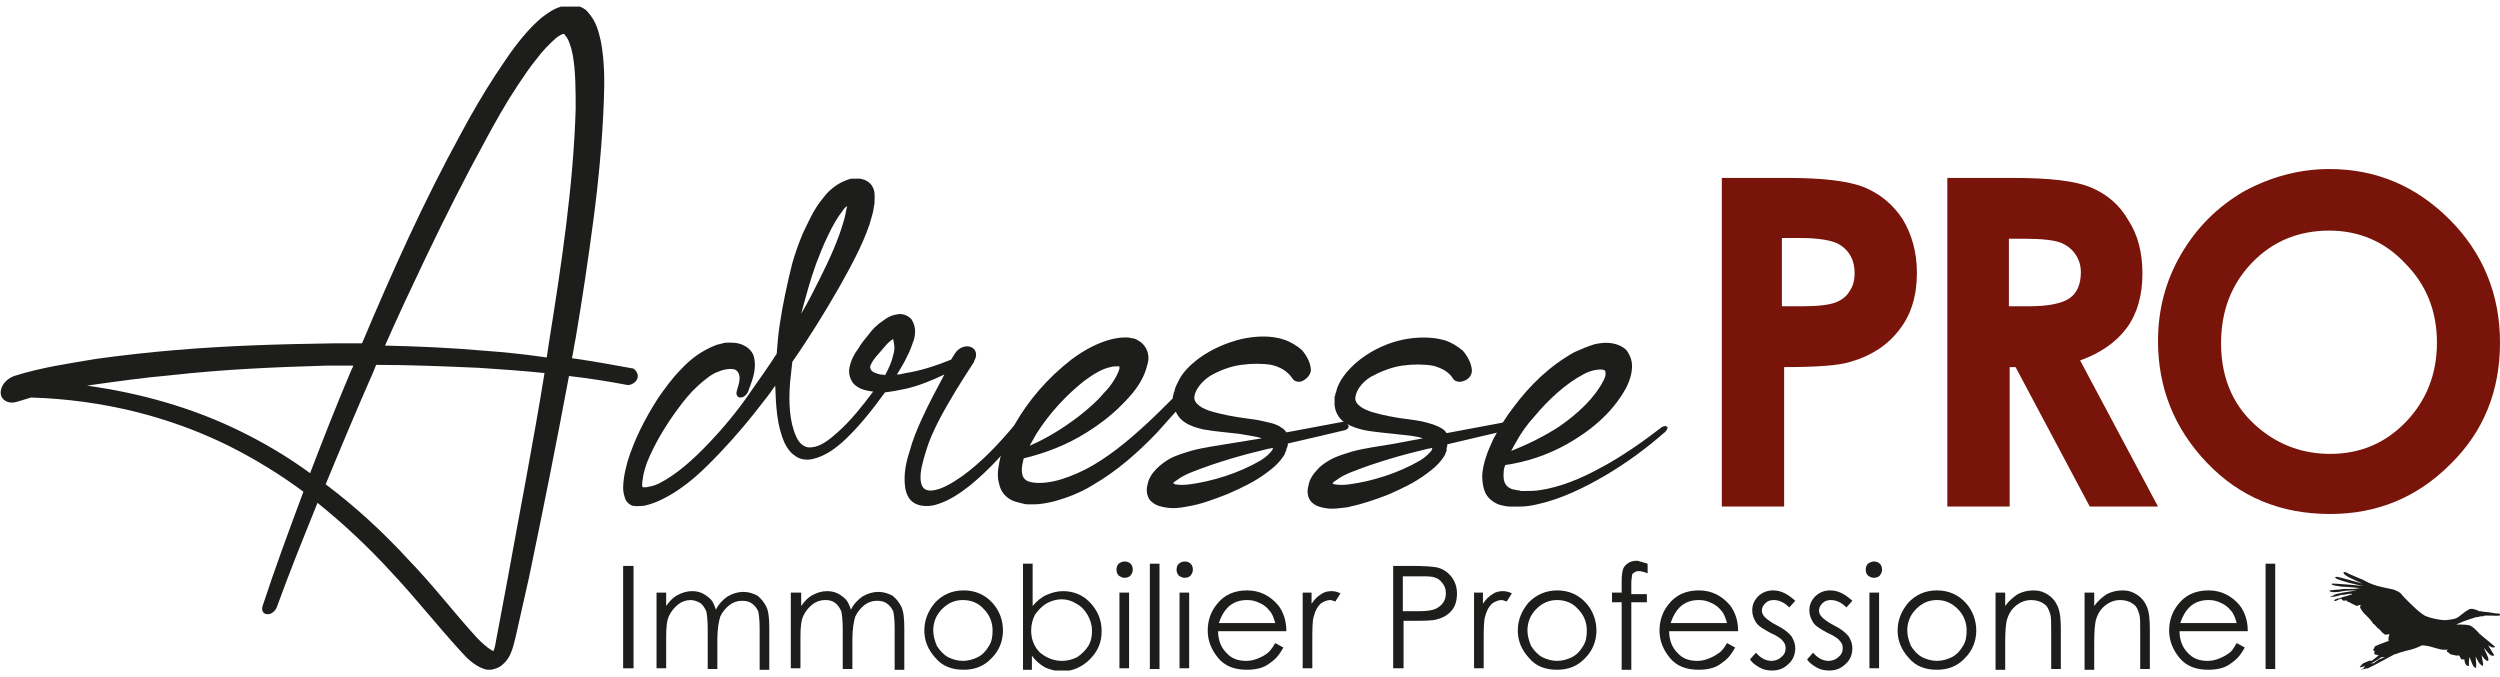 <svg width="240" height="65" viewBox="0 0 240 65" fill="none" xmlns="http://www.w3.org/2000/svg">
<g clip-path="url(#clip0_7204_3703)">
<path d="M165.151 17.081H171.561C174.979 17.081 177.472 17.366 179.039 18.007C180.534 18.648 181.745 19.645 182.671 21.07C183.525 22.494 184.024 24.203 184.024 26.197C184.024 28.405 183.454 30.257 182.315 31.681C181.175 33.176 179.608 34.173 177.614 34.743C176.475 35.099 174.338 35.242 171.276 35.242V48.63H165.294V17.081H165.151ZM171.134 29.402H173.056C174.552 29.402 175.62 29.26 176.19 29.046C176.76 28.832 177.258 28.476 177.543 27.978C177.899 27.479 178.042 26.909 178.042 26.197C178.042 24.987 177.543 24.061 176.617 23.491C175.905 23.064 174.623 22.85 172.772 22.85H171.062V29.402H171.134Z" fill="#78140A"/>
<path d="M186.944 17.081H193.282C196.772 17.081 199.264 17.366 200.76 18.007C202.255 18.648 203.466 19.645 204.321 21.141C205.247 22.565 205.674 24.274 205.674 26.268C205.674 28.334 205.175 30.114 204.178 31.467C203.181 32.82 201.686 33.889 199.692 34.601L207.169 48.63H200.617L193.496 35.242H192.926V48.63H186.944V17.081ZM192.926 29.402H194.778C196.701 29.402 197.982 29.117 198.695 28.619C199.407 28.12 199.763 27.265 199.763 26.126C199.763 25.414 199.549 24.844 199.193 24.346C198.837 23.847 198.339 23.491 197.769 23.277C197.199 23.064 196.06 22.921 194.493 22.921H192.855V29.402H192.926Z" fill="#78140A"/>
<path d="M223.62 16.227C228.107 16.227 231.952 17.865 235.157 21.07C238.362 24.274 240 28.263 240 32.892C240 37.521 238.433 41.438 235.228 44.571C232.024 47.776 228.178 49.343 223.691 49.343C218.92 49.343 215.003 47.705 211.869 44.429C208.736 41.153 207.169 37.236 207.169 32.749C207.169 29.758 207.881 26.981 209.377 24.417C210.872 21.853 212.866 19.859 215.43 18.363C217.923 17.01 220.7 16.227 223.62 16.227ZM223.62 22.138C220.7 22.138 218.208 23.135 216.213 25.2C214.219 27.266 213.222 29.829 213.222 32.963C213.222 36.453 214.504 39.23 216.997 41.224C218.92 42.791 221.199 43.574 223.691 43.574C226.54 43.574 228.961 42.577 230.955 40.512C232.949 38.447 233.946 35.883 233.946 32.892C233.946 29.901 232.949 27.337 230.884 25.272C228.961 23.206 226.469 22.138 223.62 22.138Z" fill="#78140A"/>
<path d="M61.175 36.382C61.033 36.738 60.534 37.022 60.178 36.951C58.327 36.595 56.475 36.31 54.623 36.097C53.413 42.577 52.131 48.987 50.778 55.468L49.496 61.165C49.353 61.663 49.282 62.162 48.997 62.803C48.855 63.088 48.641 63.515 48.071 63.942C47.787 64.156 47.431 64.227 47.146 64.298C46.861 64.298 46.647 64.298 46.505 64.227C45.864 64.013 45.508 63.729 45.152 63.444C44.795 63.159 44.511 62.803 44.226 62.518C41.947 60.025 39.882 57.39 37.603 54.969C35.395 52.548 33.045 50.34 30.481 48.275C29.128 51.622 27.775 54.969 26.564 58.316C26.422 58.672 25.994 59.028 25.638 58.957C25.282 58.957 25.069 58.601 25.211 58.174C26.422 54.471 27.775 50.839 29.128 47.206C26.92 45.568 24.499 44.073 21.935 42.791C16.309 40.014 9.899 38.376 2.991 38.162C2.493 38.304 2.066 38.447 1.567 38.589C0.855 38.803 0.143 38.447 0.071 37.806C0 37.094 0.57 36.382 1.353 36.097C4.06 35.242 6.695 34.886 9.187 34.459C11.751 34.102 14.315 33.818 16.879 33.604C21.935 33.177 26.92 33.034 31.905 32.963C32.831 32.963 33.828 32.963 34.754 32.963C37.603 26.198 40.665 19.361 44.297 12.738C45.294 10.886 46.362 9.034 47.573 7.183C48.214 6.257 48.784 5.331 49.496 4.405C50.208 3.479 50.92 2.625 51.988 1.699C52.558 1.272 53.199 0.773 54.125 0.56C54.623 0.488 55.051 0.488 55.478 0.56C55.834 0.702 56.19 0.844 56.404 1.129C57.258 2.055 57.472 3.052 57.686 3.978C58.042 5.901 58.042 7.752 57.971 9.675C57.828 13.45 57.472 17.295 56.974 21.07C56.475 24.844 55.905 28.69 55.264 32.465C55.122 33.105 55.051 33.746 54.908 34.387C56.902 34.672 58.896 35.028 60.819 35.384C61.175 35.669 61.318 36.025 61.175 36.382ZM29.769 45.426C31.051 42.079 32.333 38.803 33.757 35.456C33.828 35.313 33.899 35.242 33.899 35.1C33.045 35.1 32.19 35.1 31.335 35.1C26.422 35.242 21.436 35.456 16.38 36.025C13.887 36.239 11.395 36.595 8.831 36.951C8.689 36.951 8.546 37.022 8.333 37.022C13.531 37.735 18.445 39.159 22.861 41.295C25.353 42.506 27.632 43.859 29.769 45.426ZM52.273 35.812C50.208 35.598 48.143 35.456 46.006 35.313C42.73 35.171 39.454 35.028 36.107 35.028C36.036 35.242 35.893 35.527 35.822 35.74C34.255 39.301 32.76 42.862 31.264 46.494C34.113 48.631 36.748 51.052 39.169 53.687C41.52 56.108 43.585 58.815 45.792 61.236C46.077 61.521 46.362 61.806 46.647 62.02C46.861 62.233 47.146 62.376 47.359 62.518C47.502 62.233 47.573 61.806 47.644 61.379L48.712 55.681C49.923 48.987 51.205 42.435 52.273 35.812ZM36.962 33.177C40.166 33.248 43.371 33.39 46.576 33.675C48.57 33.818 50.493 34.031 52.487 34.316C52.558 33.818 52.629 33.39 52.7 32.892C53.911 25.343 55.051 17.723 55.264 10.459C55.264 8.678 55.264 6.827 54.979 5.26C54.837 4.476 54.552 3.693 54.267 3.408C54.125 3.195 54.125 3.266 54.054 3.266C53.982 3.266 53.697 3.408 53.413 3.622C52.772 4.192 52.06 4.904 51.49 5.687C50.849 6.471 50.279 7.325 49.709 8.18C48.57 9.889 47.573 11.669 46.576 13.521C44.582 17.153 42.73 20.856 40.95 24.559C39.597 27.408 38.243 30.257 36.962 33.177Z" fill="#1D1D1B"/>
<path d="M98.066 41.438C96.57 43.289 95.003 45.07 93.08 46.637C92.083 47.42 91.015 48.132 89.733 48.488C89.092 48.631 88.309 48.631 87.739 48.275C87.169 47.919 86.956 47.278 86.885 46.708C86.742 45.568 86.956 44.429 87.312 43.361C87.597 42.292 88.024 41.224 88.523 40.156C89.163 38.732 89.947 37.307 90.659 35.954C89.448 36.524 88.238 37.022 87.027 37.307C86.315 37.45 85.674 37.592 84.962 37.663C83.822 39.23 82.612 40.797 81.116 42.221C80.261 43.005 79.264 43.788 77.983 44.073C77.342 44.215 76.701 44.073 76.273 43.717C75.846 43.432 75.561 43.005 75.347 42.577C74.564 40.868 74.493 38.945 74.422 37.022C74.066 37.521 73.781 37.948 73.425 38.376C72.072 40.156 70.647 41.865 69.08 43.503C67.514 45.141 65.876 46.779 63.597 47.919C63.027 48.203 62.457 48.417 61.816 48.559C61.46 48.559 61.247 48.631 60.748 48.559C60.321 48.417 60.036 48.061 59.965 47.705C59.751 47.064 59.822 46.494 59.894 45.925C59.965 45.355 60.107 44.856 60.25 44.286C60.891 42.221 61.888 40.227 63.169 38.233C63.81 37.307 64.523 36.31 65.377 35.456C66.232 34.53 67.3 33.675 68.796 33.105C69.009 33.034 69.152 33.034 69.365 32.963C69.508 32.892 69.864 32.892 69.935 32.892C70.291 32.892 70.505 32.892 70.861 32.963C71.502 33.105 72.143 33.533 72.356 34.174C72.713 35.527 72.143 36.666 71.787 37.663C71.644 37.948 71.359 38.162 71.075 38.162C70.79 38.162 70.647 37.877 70.718 37.592C70.861 37.094 71.003 36.666 71.003 36.31C71.003 35.883 70.79 35.598 70.647 35.527C70.149 35.242 69.08 35.598 69.009 35.669C68.439 35.812 67.727 36.382 67.015 37.022C66.303 37.663 65.662 38.447 65.092 39.23C63.882 40.868 62.813 42.649 62.101 44.429C61.959 44.856 61.816 45.284 61.745 45.711C61.674 46.138 61.603 46.566 61.674 46.708C61.674 46.779 61.745 46.779 61.674 46.779C61.603 46.779 61.888 46.779 62.03 46.779C62.386 46.708 62.813 46.637 63.241 46.423C64.95 45.568 66.588 44.073 68.012 42.577C69.508 41.011 70.861 39.373 72.072 37.592C72.926 36.382 73.781 35.171 74.564 33.96C74.635 33.034 74.707 32.108 74.849 31.183C75.134 29.26 75.561 27.266 76.06 25.272C76.344 24.275 76.701 23.278 77.128 22.281C77.626 21.284 78.054 20.215 78.908 19.147C79.336 18.577 79.834 18.008 80.76 17.509C80.974 17.438 81.187 17.295 81.472 17.224C81.615 17.153 81.686 17.153 81.899 17.153H82.113H82.184C82.754 17.082 83.395 17.367 83.68 17.794C83.965 18.221 83.965 18.577 83.965 18.933C83.965 19.29 83.965 19.574 83.894 19.859C83.822 20.5 83.609 20.999 83.466 21.568C82.754 23.634 81.686 25.557 80.618 27.479C79.193 29.972 77.698 32.393 76.06 34.743C75.988 35.456 75.917 36.097 75.846 36.738C75.704 38.589 75.775 40.441 76.416 41.865C76.701 42.577 77.27 43.076 77.983 42.933C78.766 42.862 79.621 42.221 80.404 41.509C81.686 40.37 82.754 39.017 83.822 37.592C83.324 37.521 82.754 37.45 82.255 37.094C81.757 36.809 81.401 36.025 81.543 35.313C81.686 34.601 81.971 34.031 82.398 33.462C82.683 32.963 83.039 32.536 83.395 32.108C83.751 31.61 84.178 31.183 84.819 30.755C85.104 30.542 85.531 30.257 86.101 30.186C86.671 30.043 87.241 30.328 87.525 30.684C87.953 31.396 87.882 32.037 87.739 32.607C87.525 33.177 87.383 33.675 87.098 34.174C86.813 34.815 86.457 35.385 86.101 35.954C86.386 35.954 86.671 35.883 86.956 35.812C88.38 35.598 89.876 35.1 91.3 34.53C91.442 34.316 91.514 34.174 91.656 33.96C92.012 33.39 92.653 33.105 93.223 33.319C93.721 33.533 93.864 34.103 93.508 34.672C93.508 34.672 93.508 34.672 93.508 34.743C92.297 36.595 91.086 38.518 90.089 40.441C89.591 41.438 89.163 42.364 88.879 43.361C88.594 44.286 88.309 45.284 88.38 46.067C88.451 46.85 88.807 47.206 89.662 47.064C90.517 46.922 91.442 46.352 92.368 45.711C94.149 44.429 95.787 42.72 97.282 40.939C97.496 40.726 97.781 40.654 97.994 40.797C98.279 40.939 98.279 41.224 98.066 41.438ZM76.914 30.114C77.555 29.046 78.125 27.907 78.695 26.767C79.621 24.916 80.475 23.064 80.974 21.284C81.116 20.856 81.187 20.429 81.258 20.073C81.258 20.002 81.33 19.859 81.33 19.788C81.187 19.859 81.045 20.002 80.902 20.215C80.404 20.856 79.905 21.711 79.478 22.637C79.051 23.491 78.695 24.417 78.339 25.343C77.769 26.91 77.342 28.548 76.914 30.114ZM83.68 35.598C83.822 35.74 84.178 35.883 84.534 35.954C84.677 35.954 84.819 35.954 84.962 36.025C85.318 35.385 85.603 34.743 85.745 34.103C85.888 33.675 85.888 33.248 85.816 32.963C85.816 32.821 85.745 32.678 85.745 32.536C85.531 32.678 85.175 32.963 84.962 33.248C84.677 33.604 84.321 33.96 84.036 34.316C83.751 34.672 83.609 34.957 83.537 35.171C83.537 35.313 83.537 35.385 83.68 35.598Z" fill="#1D1D1B"/>
<path d="M129.472 40.94C129.472 41.082 129.329 41.224 129.116 41.295C127.335 41.723 125.484 42.15 123.632 42.577C123.632 42.72 123.632 42.791 123.561 42.934V43.005L123.49 43.076V43.218C123.418 43.361 123.347 43.503 123.347 43.575C122.849 44.429 122.208 44.928 121.638 45.355C120.427 46.281 119.145 46.85 117.864 47.42C116.582 47.919 115.3 48.417 113.947 48.631C113.234 48.773 112.593 48.844 111.81 48.702C111.454 48.631 111.027 48.56 110.599 48.204C110.172 47.919 109.958 47.135 110.172 46.494C110.243 45.996 110.599 45.426 111.027 44.999C111.454 44.572 111.881 44.287 112.237 44.073C113.021 43.646 113.662 43.503 114.303 43.29C115.585 42.934 116.866 42.791 118.077 42.577L121.139 42.079C120.499 41.865 119.715 41.794 119.003 41.652C117.864 41.509 116.724 41.438 115.513 41.224C114.944 41.082 114.374 40.94 113.804 40.583C113.448 40.37 113.092 40.014 112.878 39.515C112.237 40.227 111.668 40.868 111.027 41.58C109.246 43.432 107.252 45.212 104.902 46.566C103.763 47.278 102.481 47.776 101.199 48.132C100.558 48.275 99.917 48.417 99.276 48.417C99.062 48.417 98.991 48.417 98.778 48.417C98.635 48.417 98.421 48.417 98.208 48.346C97.923 48.275 97.567 48.204 97.211 48.061C96.57 47.776 96.071 47.206 95.929 46.494C95.715 45.782 95.786 45.141 95.929 44.429C96.142 43.147 96.712 41.865 97.424 40.726C98.778 38.376 100.558 36.31 102.837 34.53C103.976 33.675 105.329 32.892 106.825 32.536C107.181 32.465 107.537 32.394 108.036 32.394C108.107 32.394 108.463 32.394 108.605 32.465C108.819 32.465 109.033 32.536 109.246 32.678C109.674 32.892 110.03 33.319 110.172 33.818C110.315 34.316 110.243 34.744 110.101 35.171C109.674 36.809 108.605 37.948 107.608 38.945C106.611 39.942 105.472 40.797 104.332 41.509C102.41 42.72 100.344 43.503 98.279 44.002C98.279 44.073 98.208 44.215 98.208 44.287C97.994 45.212 98.065 45.853 98.564 46.138C99.062 46.423 100.131 46.423 101.128 46.209C102.125 45.996 103.193 45.569 104.19 45.07C106.255 44.002 108.178 42.435 110.03 40.726C110.884 39.942 111.739 39.088 112.593 38.233V38.162C112.593 38.02 112.593 37.948 112.665 37.877V37.735L112.736 37.592C112.807 37.165 113.021 36.809 113.234 36.382C113.662 35.598 114.374 34.957 115.015 34.459C116.368 33.462 117.792 32.892 119.217 32.536C120.57 32.251 121.994 32.18 123.276 32.607C123.917 32.821 124.487 33.177 124.985 33.604C125.412 34.103 125.769 34.744 125.84 35.385C125.911 35.883 125.484 36.382 124.985 36.595C124.629 36.738 124.202 36.595 124.059 36.31C123.561 35.598 122.92 35.242 122.065 35.029C121.211 34.886 120.142 34.886 119.145 35.029C118.077 35.171 117.009 35.598 116.154 36.097C115.3 36.666 114.73 37.45 114.659 38.091C114.588 38.732 115.371 39.23 116.368 39.515C117.365 39.8 118.504 40.014 119.573 40.156C120.142 40.227 120.712 40.298 121.282 40.441C121.852 40.583 122.493 40.655 123.062 41.082C123.205 41.153 123.347 41.295 123.49 41.509C125.412 41.153 127.335 40.797 129.187 40.441C129.329 40.726 129.472 40.797 129.472 40.94ZM99.49 41.652C99.276 42.008 99.062 42.435 98.849 42.791C100.487 42.079 101.982 41.153 103.407 40.085C104.332 39.373 105.258 38.589 105.97 37.735C106.754 36.951 107.323 35.954 107.466 35.385C107.466 35.242 107.466 35.171 107.466 35.171H107.395C107.323 35.171 107.395 35.171 107.181 35.171C107.039 35.171 106.825 35.171 106.611 35.242C105.828 35.385 104.902 35.954 104.047 36.595C102.338 37.948 100.7 39.729 99.49 41.652ZM122.208 43.005C122.065 43.005 121.923 43.076 121.78 43.076C119.359 43.646 116.866 44.358 114.516 45.284C113.947 45.497 113.377 45.782 113.021 46.067C112.807 46.209 112.665 46.281 112.665 46.352C112.665 46.423 112.593 46.423 112.593 46.423C112.665 46.423 112.736 46.423 112.807 46.494C113.163 46.566 113.733 46.566 114.231 46.494C116.368 46.209 118.932 45.426 120.997 44.215C121.496 43.931 121.923 43.503 122.137 43.218C122.137 43.147 122.208 43.076 122.208 43.005Z" fill="#1D1D1B"/>
<path d="M144.784 41.011C144.784 41.153 144.641 41.295 144.428 41.367C142.576 41.794 140.796 42.221 138.944 42.649C138.944 42.791 138.944 42.862 138.873 43.005V43.076V43.147V43.29C138.802 43.432 138.73 43.575 138.73 43.646C138.232 44.5 137.591 44.999 137.021 45.426C135.81 46.352 134.529 46.922 133.247 47.491C131.965 47.99 130.683 48.417 129.33 48.702C128.618 48.773 127.977 48.916 127.193 48.773C126.837 48.702 126.41 48.631 125.983 48.275C125.555 47.919 125.413 47.206 125.626 46.566C125.698 46.067 126.054 45.497 126.481 45.07C126.837 44.643 127.336 44.358 127.692 44.144C128.475 43.717 129.116 43.575 129.757 43.361C131.039 43.005 132.321 42.862 133.532 42.649L136.594 42.079C135.953 41.865 135.17 41.794 134.457 41.723C133.318 41.58 132.107 41.509 130.968 41.295C130.398 41.153 129.828 41.011 129.259 40.655C128.689 40.37 128.19 39.729 128.119 38.874C128.119 38.66 128.119 38.518 128.119 38.233C128.119 38.091 128.119 38.02 128.19 37.948V37.806L128.262 37.663C128.333 37.236 128.546 36.809 128.76 36.453C129.259 35.669 129.899 35.029 130.54 34.53C131.822 33.533 133.318 32.892 134.671 32.607C136.095 32.322 137.52 32.322 138.73 32.678C139.371 32.892 139.941 33.248 140.44 33.675C140.867 34.174 141.223 34.815 141.294 35.456C141.365 35.954 141.009 36.453 140.44 36.595C140.083 36.738 139.656 36.595 139.514 36.382C139.086 35.669 138.374 35.313 137.52 35.1C136.665 34.957 135.597 34.957 134.6 35.1C133.603 35.242 132.534 35.669 131.609 36.168C130.683 36.738 130.184 37.521 130.113 38.162C130.042 38.803 130.825 39.301 131.822 39.586C132.819 39.871 133.888 40.085 135.027 40.227C135.597 40.298 136.167 40.37 136.736 40.512C137.306 40.655 137.876 40.797 138.445 41.153C138.588 41.224 138.73 41.367 138.873 41.58C140.796 41.224 142.718 40.868 144.57 40.512C144.641 40.726 144.784 40.797 144.784 41.011ZM137.52 43.005C137.377 43.005 137.235 43.076 137.092 43.076C134.671 43.646 132.178 44.358 129.828 45.284C129.259 45.497 128.689 45.782 128.333 46.067C128.119 46.209 127.977 46.281 127.977 46.352C127.905 46.423 127.905 46.423 127.905 46.423C127.977 46.423 128.048 46.494 128.119 46.494C128.475 46.566 129.045 46.566 129.543 46.494C131.68 46.209 134.244 45.426 136.309 44.215C136.807 43.931 137.235 43.503 137.448 43.218C137.448 43.218 137.448 43.076 137.52 43.005Z" fill="#1D1D1B"/>
<path d="M159.882 41.438C158.101 43.005 156.178 44.429 154.113 45.64C152.048 46.85 149.84 47.919 147.561 48.417C146.991 48.559 146.422 48.631 145.852 48.631C145.709 48.631 145.567 48.631 145.425 48.631C145.282 48.631 145.211 48.631 144.997 48.631C144.641 48.631 144.356 48.559 144.071 48.488C143.502 48.346 142.932 47.919 142.647 47.42C142.362 46.85 142.291 46.209 142.291 45.64C142.362 44.429 142.861 43.218 143.359 42.15C143.929 41.082 144.57 40.014 145.353 39.017C146.849 37.022 148.701 35.171 151.122 33.818C151.763 33.533 152.404 33.248 153.116 33.034C153.828 32.892 154.54 32.821 155.324 33.105C155.68 33.248 156.107 33.462 156.321 33.889C156.534 34.245 156.677 34.672 156.677 35.1C156.677 35.954 156.392 36.666 156.107 37.236C154.754 39.729 152.546 41.438 150.41 42.648C148.487 43.717 146.493 44.358 144.499 44.643C144.428 44.856 144.356 45.07 144.356 45.284C144.285 46.138 144.428 46.637 145.068 46.922C145.211 46.993 145.425 46.993 145.638 47.064C145.709 47.064 145.852 47.064 145.994 47.135C146.065 47.135 146.208 47.135 146.35 47.135C146.778 47.135 147.276 47.135 147.775 47.064C149.769 46.779 151.834 45.925 153.757 44.856C155.751 43.788 157.674 42.435 159.525 41.011C159.739 40.868 159.953 40.868 160.095 41.011C160.095 41.082 160.024 41.295 159.882 41.438ZM145.425 42.648C145.282 42.862 145.211 43.076 145.068 43.289C146.706 42.648 148.273 41.865 149.698 40.939C150.623 40.298 151.407 39.657 152.19 38.874C152.902 38.162 153.543 37.307 153.899 36.595C154.113 36.239 154.184 35.883 154.113 35.74C154.113 35.527 154.113 35.598 153.971 35.527C153.899 35.456 153.472 35.456 153.116 35.527C152.76 35.598 152.333 35.74 151.976 35.954C150.338 36.809 148.629 38.376 147.276 40.014C146.493 40.868 145.923 41.723 145.425 42.648Z" fill="#1D1D1B"/>
<path d="M240 58.957C239.929 58.886 239.716 58.886 239.573 58.886C239.502 58.886 238.861 58.743 238.576 58.743C238.362 58.743 238.22 58.672 238.078 58.672H238.006C237.864 58.601 237.365 58.387 237.152 58.459C236.867 58.53 236.44 58.886 236.084 59.171C235.727 59.456 235.371 59.456 234.873 59.527C234.374 59.598 232.879 59.242 232.665 59.028C232.594 58.957 232.523 58.957 232.451 58.886C231.953 58.53 230.671 57.248 230.529 57.034C230.386 56.821 229.959 56.678 229.816 56.607C229.745 56.607 229.247 56.465 228.819 56.393C228.748 56.393 228.606 56.322 228.535 56.322C228.178 56.251 227.466 56.037 226.897 55.681C226.897 55.681 225.33 55.04 225.259 54.969C225.187 54.898 224.76 54.827 225.116 55.183C225.472 55.468 226.825 56.037 226.825 56.037C226.825 56.037 224.831 55.468 224.475 55.396C224.119 55.325 223.905 55.468 224.831 55.752C225.686 56.037 226.897 56.251 226.897 56.251C226.897 56.251 223.905 55.966 223.834 56.037C223.763 56.18 224.333 56.251 224.831 56.322C225.259 56.322 226.612 56.465 226.612 56.465C226.398 56.465 226.184 56.536 225.9 56.536C225.615 56.536 225.401 56.536 225.116 56.536C224.903 56.536 224.618 56.607 224.404 56.607C224.19 56.607 223.905 56.678 223.621 56.678C223.621 56.963 224.689 56.821 224.902 56.749C225.33 56.678 225.828 56.678 226.256 56.678C225.828 56.749 225.33 56.821 224.902 56.892C224.689 56.963 224.475 56.963 224.262 57.034C224.048 57.105 223.905 57.248 223.692 57.248C223.763 57.39 224.618 57.177 224.76 57.105C224.903 57.105 225.116 57.105 225.33 57.034C225.472 57.034 225.686 56.963 225.828 57.034C225.757 57.105 225.472 57.105 225.401 57.177C225.259 57.248 225.045 57.248 224.902 57.319C224.76 57.39 224.618 57.462 224.404 57.462C224.333 57.462 224.262 57.533 224.19 57.533C224.119 57.604 224.119 57.675 224.048 57.675C224.119 57.746 224.333 57.675 224.404 57.604C224.546 57.533 224.76 57.462 224.831 57.533C224.831 57.746 225.259 57.604 225.33 57.675C225.33 57.818 225.401 57.746 225.543 57.818C225.615 57.889 226.256 58.174 226.256 58.174C226.327 58.174 226.683 57.96 226.612 58.174C226.398 58.245 226.968 58.957 227.11 59.028C227.253 59.171 227.751 59.669 227.822 59.883C228.036 59.954 228.178 60.31 228.392 60.382C228.463 60.453 228.748 60.809 228.819 60.809C228.962 61.022 229.176 60.88 229.389 60.88C229.318 61.094 229.247 61.307 229.318 61.521C228.891 61.663 227.965 62.02 227.965 62.091C227.965 62.162 227.822 62.376 227.822 62.376C227.822 62.447 227.965 62.518 227.965 62.518C227.965 62.518 227.894 62.732 227.965 62.803C228.036 62.874 228.321 62.874 228.321 62.874C228.321 62.874 228.321 62.874 228.321 62.945C228.036 63.159 227.68 63.444 227.68 63.444C227.466 63.373 227.253 63.515 227.253 63.515C227.253 63.515 227.11 63.586 226.897 63.657C226.825 63.729 226.683 63.8 226.683 63.871C226.612 63.871 226.54 64.085 226.54 64.085L227.039 63.942L226.897 64.156L226.612 64.298C226.612 64.298 227.181 64.156 227.324 64.156C227.466 64.085 227.466 64.085 227.466 64.085L228.036 63.8L229.888 62.803C229.888 62.803 229.888 62.803 229.959 62.803C230.101 62.732 230.529 62.589 231.098 62.447C231.454 62.376 231.953 62.233 232.523 61.948C232.665 61.948 233.164 62.02 233.377 62.091C233.591 62.162 234.374 62.376 234.517 62.376C234.659 62.376 235.015 62.376 235.015 62.376C235.015 62.376 234.802 62.447 234.944 62.589C235.015 62.589 235.229 62.803 235.229 62.803L235.514 62.874L235.87 62.945C235.87 62.945 236.012 62.874 236.084 62.945C236.155 63.017 236.226 63.23 236.297 63.301C236.44 63.301 236.582 63.301 236.582 63.301C236.582 63.301 236.582 63.942 237.009 63.942C237.009 63.942 237.009 63.159 237.081 63.088C237.081 63.088 237.365 63.871 237.437 63.942C237.508 64.013 237.721 64.298 237.721 63.942C237.721 63.586 237.65 63.017 237.65 63.017C237.65 63.017 238.006 63.729 238.078 63.729C238.149 63.8 238.434 64.156 238.362 63.657C238.291 63.159 238.22 62.874 238.22 62.874C238.22 62.874 238.434 63.23 238.647 63.373C238.79 63.515 239.075 63.515 238.719 62.803C238.505 62.304 238.434 62.162 238.434 62.162C238.434 62.162 239.003 62.874 239.075 62.874C239.146 62.945 239.431 63.017 239.431 62.874L238.861 61.948C238.861 61.948 239.217 62.162 239.288 62.162C239.359 62.162 239.716 62.162 239.359 61.948C239.003 61.663 238.078 60.88 238.078 60.88C238.006 60.88 238.006 60.809 238.006 60.809C238.006 60.809 237.579 60.31 237.223 60.097C237.009 59.954 236.297 59.954 235.941 59.954C235.87 59.954 235.87 59.954 235.799 59.954C236.084 59.812 236.297 59.741 236.297 59.741C236.368 59.669 237.721 59.242 237.721 59.242C237.864 59.242 237.935 59.242 238.078 59.171C238.149 59.171 238.149 59.171 238.22 59.171C238.291 59.171 238.434 59.171 238.505 59.1C238.719 59.1 239.003 59.1 239.217 59.1C239.359 59.1 239.929 59.171 240.072 59.028C240 59.028 240 59.028 240 58.957C240 59.028 240 59.028 240 58.957ZM228.392 63.301L227.894 63.657L227.395 63.729C227.466 63.729 227.466 63.729 227.466 63.729C227.609 63.729 228.107 63.444 228.606 63.088C228.748 63.088 228.891 63.088 228.891 63.088H228.962C228.606 63.23 228.392 63.301 228.392 63.301Z" fill="#1D1D1B"/>
<path d="M59.822 54.328H60.819V64.156H59.822V54.328Z" fill="#1D1D1B"/>
<path d="M63.027 56.892H63.953V58.174C64.309 57.675 64.594 57.391 64.95 57.177C65.448 56.892 65.947 56.749 66.445 56.749C66.801 56.749 67.157 56.821 67.442 56.963C67.727 57.106 68.012 57.319 68.226 57.533C68.439 57.746 68.582 58.103 68.724 58.53C69.009 57.96 69.436 57.533 69.864 57.248C70.362 56.963 70.861 56.821 71.359 56.821C71.858 56.821 72.285 56.963 72.712 57.177C73.068 57.462 73.353 57.818 73.567 58.245C73.781 58.672 73.852 59.385 73.852 60.31V64.299H72.926V60.31C72.926 59.527 72.855 58.957 72.784 58.672C72.641 58.388 72.499 58.174 72.214 57.96C71.929 57.746 71.644 57.675 71.217 57.675C70.79 57.675 70.362 57.818 70.006 58.103C69.65 58.388 69.365 58.744 69.151 59.171C69.009 59.598 68.867 60.382 68.867 61.379V64.227H67.941V60.453C67.941 59.598 67.87 58.957 67.798 58.672C67.656 58.388 67.513 58.103 67.229 57.889C66.944 57.746 66.659 57.604 66.303 57.604C65.876 57.604 65.448 57.746 65.092 58.031C64.736 58.316 64.451 58.672 64.237 59.1C64.024 59.527 63.953 60.239 63.953 61.094V64.156H63.027V56.892Z" fill="#1D1D1B"/>
<path d="M75.988 56.892H76.914V58.174C77.27 57.675 77.555 57.391 77.911 57.177C78.41 56.892 78.908 56.749 79.407 56.749C79.763 56.749 80.119 56.821 80.404 56.963C80.689 57.106 80.973 57.319 81.187 57.533C81.401 57.746 81.543 58.103 81.686 58.53C81.97 57.96 82.398 57.533 82.825 57.248C83.323 56.963 83.822 56.821 84.321 56.821C84.819 56.821 85.246 56.963 85.674 57.177C86.03 57.462 86.315 57.818 86.528 58.245C86.742 58.672 86.813 59.385 86.813 60.31V64.299H85.887V60.31C85.887 59.527 85.816 58.957 85.745 58.672C85.603 58.388 85.46 58.174 85.175 57.96C84.89 57.746 84.605 57.675 84.178 57.675C83.751 57.675 83.323 57.818 82.967 58.103C82.611 58.388 82.326 58.744 82.113 59.171C81.97 59.598 81.828 60.382 81.828 61.379V64.227H80.902V60.453C80.902 59.598 80.831 58.957 80.76 58.672C80.617 58.388 80.475 58.103 80.19 57.889C79.905 57.675 79.62 57.604 79.193 57.604C78.766 57.604 78.338 57.746 77.982 58.031C77.626 58.316 77.341 58.672 77.128 59.1C76.914 59.527 76.843 60.239 76.843 61.094V64.156H75.917V56.892H75.988Z" fill="#1D1D1B"/>
<path d="M92.511 56.678C93.65 56.678 94.576 57.105 95.288 57.889C95.929 58.601 96.285 59.527 96.285 60.524C96.285 61.521 95.929 62.447 95.217 63.159C94.505 63.942 93.579 64.298 92.511 64.298C91.371 64.298 90.445 63.942 89.805 63.159C89.092 62.376 88.736 61.521 88.736 60.524C88.736 59.527 89.092 58.672 89.733 57.889C90.445 57.105 91.371 56.678 92.511 56.678ZM92.44 57.604C91.656 57.604 91.015 57.889 90.445 58.459C89.876 59.028 89.591 59.74 89.591 60.524C89.591 61.022 89.733 61.521 89.947 62.02C90.232 62.447 90.517 62.803 91.015 63.088C91.443 63.301 91.941 63.444 92.44 63.444C92.938 63.444 93.437 63.301 93.864 63.088C94.291 62.874 94.647 62.518 94.932 62.02C95.217 61.592 95.288 61.094 95.288 60.524C95.288 59.74 95.003 59.028 94.434 58.459C93.935 57.889 93.223 57.604 92.44 57.604Z" fill="#1D1D1B"/>
<path d="M98.208 64.156V54.114H99.134V58.174C99.561 57.675 99.988 57.319 100.487 57.106C100.985 56.892 101.484 56.749 102.054 56.749C103.051 56.749 103.977 57.106 104.689 57.889C105.401 58.672 105.757 59.527 105.757 60.595C105.757 61.663 105.401 62.518 104.618 63.301C103.905 64.014 102.98 64.441 101.982 64.441C101.413 64.441 100.843 64.299 100.345 64.085C99.846 63.8 99.419 63.444 99.063 62.945V64.299H98.208V64.156ZM101.982 63.444C102.481 63.444 102.98 63.301 103.407 63.088C103.834 62.803 104.19 62.447 104.475 62.02C104.76 61.521 104.831 61.094 104.831 60.524C104.831 60.026 104.689 59.527 104.404 59.029C104.119 58.53 103.763 58.174 103.336 57.96C102.908 57.675 102.41 57.533 101.911 57.533C101.413 57.533 100.914 57.675 100.416 57.96C99.988 58.245 99.632 58.601 99.347 59.029C99.134 59.456 98.991 59.954 98.991 60.524C98.991 61.379 99.276 62.091 99.846 62.66C100.487 63.159 101.128 63.444 101.982 63.444Z" fill="#1D1D1B"/>
<path d="M107.965 53.901C108.178 53.901 108.392 53.972 108.534 54.114C108.677 54.257 108.748 54.471 108.748 54.684C108.748 54.898 108.677 55.04 108.534 55.254C108.392 55.396 108.178 55.468 107.965 55.468C107.751 55.468 107.608 55.396 107.395 55.254C107.252 55.112 107.181 54.898 107.181 54.684C107.181 54.471 107.252 54.257 107.395 54.114C107.608 53.972 107.751 53.901 107.965 53.901ZM107.466 56.892H108.392V64.156H107.466V56.892Z" fill="#1D1D1B"/>
<path d="M110.386 54.114H111.312V64.227H110.386V54.114Z" fill="#1D1D1B"/>
<path d="M113.733 53.901C113.947 53.901 114.16 53.972 114.303 54.114C114.445 54.257 114.516 54.471 114.516 54.684C114.516 54.898 114.445 55.04 114.303 55.254C114.16 55.396 113.947 55.468 113.733 55.468C113.519 55.468 113.377 55.396 113.163 55.254C113.021 55.112 112.95 54.898 112.95 54.684C112.95 54.471 113.021 54.257 113.163 54.114C113.377 53.972 113.519 53.901 113.733 53.901ZM113.235 56.892H114.16V64.156H113.235V56.892Z" fill="#1D1D1B"/>
<path d="M122.422 61.735L123.205 62.162C122.92 62.66 122.635 63.088 122.279 63.373C121.923 63.657 121.567 63.942 121.14 64.085C120.712 64.227 120.214 64.298 119.715 64.298C118.505 64.298 117.579 63.942 116.938 63.159C116.297 62.376 115.941 61.521 115.941 60.524C115.941 59.598 116.226 58.743 116.796 58.031C117.508 57.105 118.505 56.678 119.715 56.678C120.926 56.678 121.923 57.177 122.706 58.103C123.205 58.743 123.49 59.598 123.49 60.595H116.938C116.938 61.45 117.223 62.162 117.721 62.66C118.22 63.23 118.861 63.444 119.644 63.444C120 63.444 120.356 63.373 120.712 63.23C121.069 63.088 121.353 62.945 121.638 62.732C121.852 62.589 122.137 62.233 122.422 61.735ZM122.422 59.812C122.279 59.313 122.137 58.886 121.852 58.601C121.638 58.316 121.282 58.031 120.926 57.889C120.499 57.675 120.143 57.604 119.715 57.604C119.003 57.604 118.362 57.818 117.864 58.316C117.508 58.672 117.223 59.171 117.009 59.812H122.422Z" fill="#1D1D1B"/>
<path d="M124.985 56.892H125.911V57.96C126.196 57.533 126.481 57.248 126.837 57.034C127.122 56.821 127.478 56.749 127.834 56.749C128.119 56.749 128.404 56.821 128.689 56.963L128.19 57.746C127.976 57.675 127.834 57.604 127.692 57.604C127.407 57.604 127.051 57.746 126.766 57.96C126.481 58.245 126.267 58.601 126.125 59.171C125.982 59.598 125.982 60.453 125.982 61.663V64.156H125.057V56.892H124.985Z" fill="#1D1D1B"/>
<path d="M133.674 54.328H135.668C136.807 54.328 137.52 54.399 137.947 54.471C138.517 54.613 138.944 54.898 139.3 55.325C139.656 55.752 139.87 56.322 139.87 56.963C139.87 57.604 139.727 58.174 139.371 58.601C139.015 59.028 138.517 59.313 137.947 59.456C137.52 59.598 136.665 59.598 135.454 59.598H134.742V64.156H133.745V54.328H133.674ZM134.671 55.325V58.672H136.309C136.95 58.672 137.448 58.601 137.804 58.459C138.089 58.316 138.374 58.103 138.517 57.889C138.73 57.604 138.801 57.319 138.801 56.963C138.801 56.607 138.73 56.322 138.517 56.037C138.303 55.752 138.089 55.539 137.804 55.468C137.52 55.325 137.021 55.325 136.38 55.325H134.671Z" fill="#1D1D1B"/>
<path d="M141.437 56.892H142.362V57.96C142.647 57.533 142.932 57.248 143.288 57.034C143.573 56.821 143.929 56.749 144.285 56.749C144.57 56.749 144.855 56.821 145.14 56.963L144.641 57.746C144.428 57.675 144.285 57.604 144.143 57.604C143.858 57.604 143.502 57.746 143.217 57.96C142.932 58.245 142.718 58.601 142.576 59.171C142.434 59.598 142.434 60.453 142.434 61.663V64.156H141.508V56.892H141.437Z" fill="#1D1D1B"/>
<path d="M149.484 56.678C150.623 56.678 151.549 57.105 152.261 57.889C152.902 58.601 153.258 59.527 153.258 60.524C153.258 61.521 152.902 62.447 152.19 63.159C151.478 63.942 150.552 64.298 149.484 64.298C148.344 64.298 147.419 63.942 146.778 63.159C146.066 62.376 145.709 61.521 145.709 60.524C145.709 59.527 146.066 58.672 146.707 57.889C147.419 57.105 148.416 56.678 149.484 56.678ZM149.484 57.604C148.701 57.604 148.06 57.889 147.49 58.459C146.92 59.028 146.635 59.74 146.635 60.524C146.635 61.022 146.778 61.521 146.991 62.02C147.276 62.447 147.561 62.803 148.06 63.088C148.487 63.301 148.985 63.444 149.484 63.444C149.982 63.444 150.481 63.301 150.908 63.088C151.336 62.874 151.692 62.518 151.977 62.02C152.261 61.592 152.333 61.094 152.333 60.524C152.333 59.74 152.048 59.028 151.478 58.459C150.979 57.889 150.267 57.604 149.484 57.604Z" fill="#1D1D1B"/>
<path d="M158.172 54.114V55.04C157.816 54.898 157.531 54.827 157.318 54.827C157.104 54.827 156.962 54.898 156.89 54.969C156.748 55.04 156.677 55.111 156.677 55.254C156.677 55.325 156.606 55.61 156.606 56.037V57.034H158.101V57.818H156.606V64.298H155.68V57.818H154.754V56.892H155.68V55.752C155.68 55.254 155.751 54.827 155.822 54.613C155.893 54.399 156.107 54.186 156.321 54.043C156.534 53.901 156.819 53.83 157.175 53.83C157.389 53.901 157.745 53.972 158.172 54.114Z" fill="#1D1D1B"/>
<path d="M165.793 61.735L166.576 62.162C166.291 62.66 166.006 63.088 165.65 63.373C165.294 63.657 164.938 63.942 164.511 64.085C164.084 64.227 163.585 64.298 163.086 64.298C161.876 64.298 160.95 63.942 160.309 63.159C159.668 62.376 159.312 61.521 159.312 60.524C159.312 59.598 159.597 58.743 160.167 58.031C160.879 57.105 161.876 56.678 163.086 56.678C164.297 56.678 165.294 57.177 166.078 58.103C166.576 58.743 166.861 59.598 166.861 60.595H160.238C160.238 61.45 160.523 62.162 161.021 62.66C161.52 63.23 162.161 63.444 162.944 63.444C163.3 63.444 163.656 63.373 164.012 63.23C164.368 63.088 164.653 62.945 164.938 62.732C165.223 62.589 165.508 62.233 165.793 61.735ZM165.793 59.812C165.65 59.313 165.508 58.886 165.223 58.601C165.009 58.316 164.653 58.031 164.297 57.889C163.87 57.675 163.514 57.604 163.086 57.604C162.374 57.604 161.733 57.818 161.235 58.316C160.879 58.672 160.594 59.171 160.38 59.812H165.793Z" fill="#1D1D1B"/>
<path d="M172.345 57.675L171.775 58.316C171.276 57.818 170.778 57.604 170.279 57.604C169.995 57.604 169.71 57.675 169.496 57.889C169.282 58.103 169.14 58.316 169.14 58.601C169.14 58.815 169.211 59.028 169.425 59.242C169.638 59.456 169.995 59.74 170.564 60.025C171.276 60.382 171.704 60.738 171.989 61.094C172.202 61.45 172.345 61.806 172.345 62.233C172.345 62.803 172.131 63.373 171.704 63.729C171.276 64.156 170.778 64.37 170.137 64.37C169.71 64.37 169.282 64.298 168.926 64.085C168.57 63.871 168.214 63.657 168 63.301L168.57 62.66C169.069 63.23 169.567 63.444 170.066 63.444C170.422 63.444 170.778 63.301 170.992 63.088C171.276 62.874 171.419 62.589 171.419 62.233C171.419 61.948 171.348 61.735 171.134 61.521C170.992 61.307 170.564 61.022 169.923 60.738C169.282 60.382 168.784 60.097 168.57 59.74C168.357 59.385 168.214 59.028 168.214 58.601C168.214 58.031 168.428 57.604 168.784 57.248C169.14 56.892 169.638 56.678 170.208 56.678C170.992 56.678 171.633 57.034 172.345 57.675Z" fill="#1D1D1B"/>
<path d="M177.828 57.675L177.258 58.316C176.76 57.818 176.261 57.604 175.763 57.604C175.478 57.604 175.193 57.675 174.979 57.889C174.766 58.103 174.623 58.316 174.623 58.601C174.623 58.815 174.695 59.028 174.908 59.242C175.122 59.456 175.478 59.74 176.048 60.025C176.76 60.382 177.187 60.738 177.472 61.094C177.686 61.45 177.828 61.806 177.828 62.233C177.828 62.803 177.614 63.373 177.187 63.729C176.76 64.156 176.261 64.37 175.62 64.37C175.193 64.37 174.766 64.298 174.41 64.085C174.054 63.871 173.698 63.657 173.484 63.301L174.054 62.66C174.552 63.23 175.051 63.444 175.549 63.444C175.905 63.444 176.261 63.301 176.475 63.088C176.76 62.874 176.902 62.589 176.902 62.233C176.902 61.948 176.831 61.735 176.617 61.521C176.475 61.307 176.048 61.022 175.407 60.738C174.766 60.382 174.267 60.097 174.054 59.74C173.84 59.385 173.698 59.028 173.698 58.601C173.698 58.031 173.911 57.604 174.267 57.248C174.623 56.892 175.122 56.678 175.692 56.678C176.475 56.678 177.116 57.034 177.828 57.675Z" fill="#1D1D1B"/>
<path d="M179.893 53.901C180.107 53.901 180.321 53.972 180.463 54.114C180.605 54.257 180.677 54.471 180.677 54.684C180.677 54.898 180.605 55.04 180.463 55.254C180.321 55.396 180.107 55.468 179.893 55.468C179.68 55.468 179.537 55.396 179.324 55.254C179.181 55.112 179.11 54.898 179.11 54.684C179.11 54.471 179.181 54.257 179.324 54.114C179.537 53.972 179.751 53.901 179.893 53.901ZM179.466 56.892H180.392V64.156H179.466V56.892Z" fill="#1D1D1B"/>
<path d="M185.947 56.678C187.086 56.678 188.012 57.105 188.724 57.889C189.365 58.601 189.721 59.527 189.721 60.524C189.721 61.521 189.365 62.447 188.653 63.159C187.941 63.942 187.015 64.298 185.947 64.298C184.807 64.298 183.882 63.942 183.241 63.159C182.528 62.376 182.172 61.521 182.172 60.524C182.172 59.527 182.528 58.672 183.169 57.889C183.882 57.105 184.807 56.678 185.947 56.678ZM185.947 57.604C185.163 57.604 184.523 57.889 183.953 58.459C183.383 59.028 183.098 59.74 183.098 60.524C183.098 61.022 183.241 61.521 183.454 62.02C183.739 62.447 184.024 62.803 184.523 63.088C184.95 63.301 185.448 63.444 185.947 63.444C186.445 63.444 186.944 63.301 187.371 63.088C187.798 62.874 188.155 62.518 188.439 62.02C188.724 61.592 188.796 61.094 188.796 60.524C188.796 59.74 188.511 59.028 187.941 58.459C187.371 57.889 186.73 57.604 185.947 57.604Z" fill="#1D1D1B"/>
<path d="M191.573 56.892H192.499V58.174C192.855 57.675 193.282 57.319 193.71 57.034C194.137 56.821 194.636 56.678 195.205 56.678C195.775 56.678 196.202 56.821 196.63 57.105C197.057 57.39 197.342 57.746 197.555 58.245C197.769 58.743 197.84 59.456 197.84 60.453V64.227H196.914V60.738C196.914 59.883 196.914 59.313 196.843 59.028C196.701 58.53 196.558 58.174 196.202 57.96C195.917 57.746 195.49 57.604 194.992 57.604C194.422 57.604 193.923 57.818 193.496 58.174C193.069 58.53 192.784 59.028 192.641 59.598C192.57 59.954 192.499 60.595 192.499 61.592V64.298H191.573V56.892Z" fill="#1D1D1B"/>
<path d="M200.119 56.892H201.045V58.174C201.401 57.675 201.828 57.319 202.256 57.034C202.683 56.821 203.181 56.678 203.751 56.678C204.321 56.678 204.748 56.821 205.176 57.105C205.603 57.39 205.888 57.746 206.101 58.245C206.315 58.743 206.386 59.456 206.386 60.453V64.227H205.46V60.738C205.46 59.883 205.46 59.313 205.389 59.028C205.247 58.53 205.104 58.174 204.748 57.96C204.463 57.746 204.036 57.604 203.538 57.604C202.968 57.604 202.469 57.818 202.042 58.174C201.615 58.53 201.33 59.028 201.187 59.598C201.116 59.954 201.045 60.595 201.045 61.592V64.298H200.119V56.892Z" fill="#1D1D1B"/>
<path d="M214.719 61.735L215.502 62.162C215.217 62.66 214.932 63.088 214.576 63.373C214.22 63.657 213.864 63.942 213.437 64.085C213.009 64.227 212.511 64.298 212.012 64.298C210.802 64.298 209.876 63.942 209.235 63.159C208.594 62.376 208.238 61.521 208.238 60.524C208.238 59.598 208.523 58.743 209.092 58.031C209.805 57.105 210.802 56.678 212.012 56.678C213.223 56.678 214.22 57.177 215.003 58.103C215.502 58.743 215.787 59.598 215.787 60.595H209.235C209.235 61.45 209.52 62.162 210.018 62.66C210.517 63.23 211.158 63.444 211.941 63.444C212.297 63.444 212.653 63.373 213.009 63.23C213.365 63.088 213.65 62.945 213.935 62.732C214.22 62.589 214.434 62.233 214.719 61.735ZM214.719 59.812C214.576 59.313 214.434 58.886 214.149 58.601C213.935 58.316 213.579 58.031 213.223 57.889C212.796 57.675 212.44 57.604 212.012 57.604C211.3 57.604 210.659 57.818 210.161 58.316C209.805 58.672 209.52 59.171 209.306 59.812H214.719Z" fill="#1D1D1B"/>
<path d="M217.496 54.114H218.421V64.227H217.496V54.114Z" fill="#1D1D1B"/>
</g>
<defs>
<clipPath id="clip0_7204_3703">
<rect width="240" height="63.739" fill="white" transform="translate(0 0.631)"/>
</clipPath>
</defs>
</svg>
